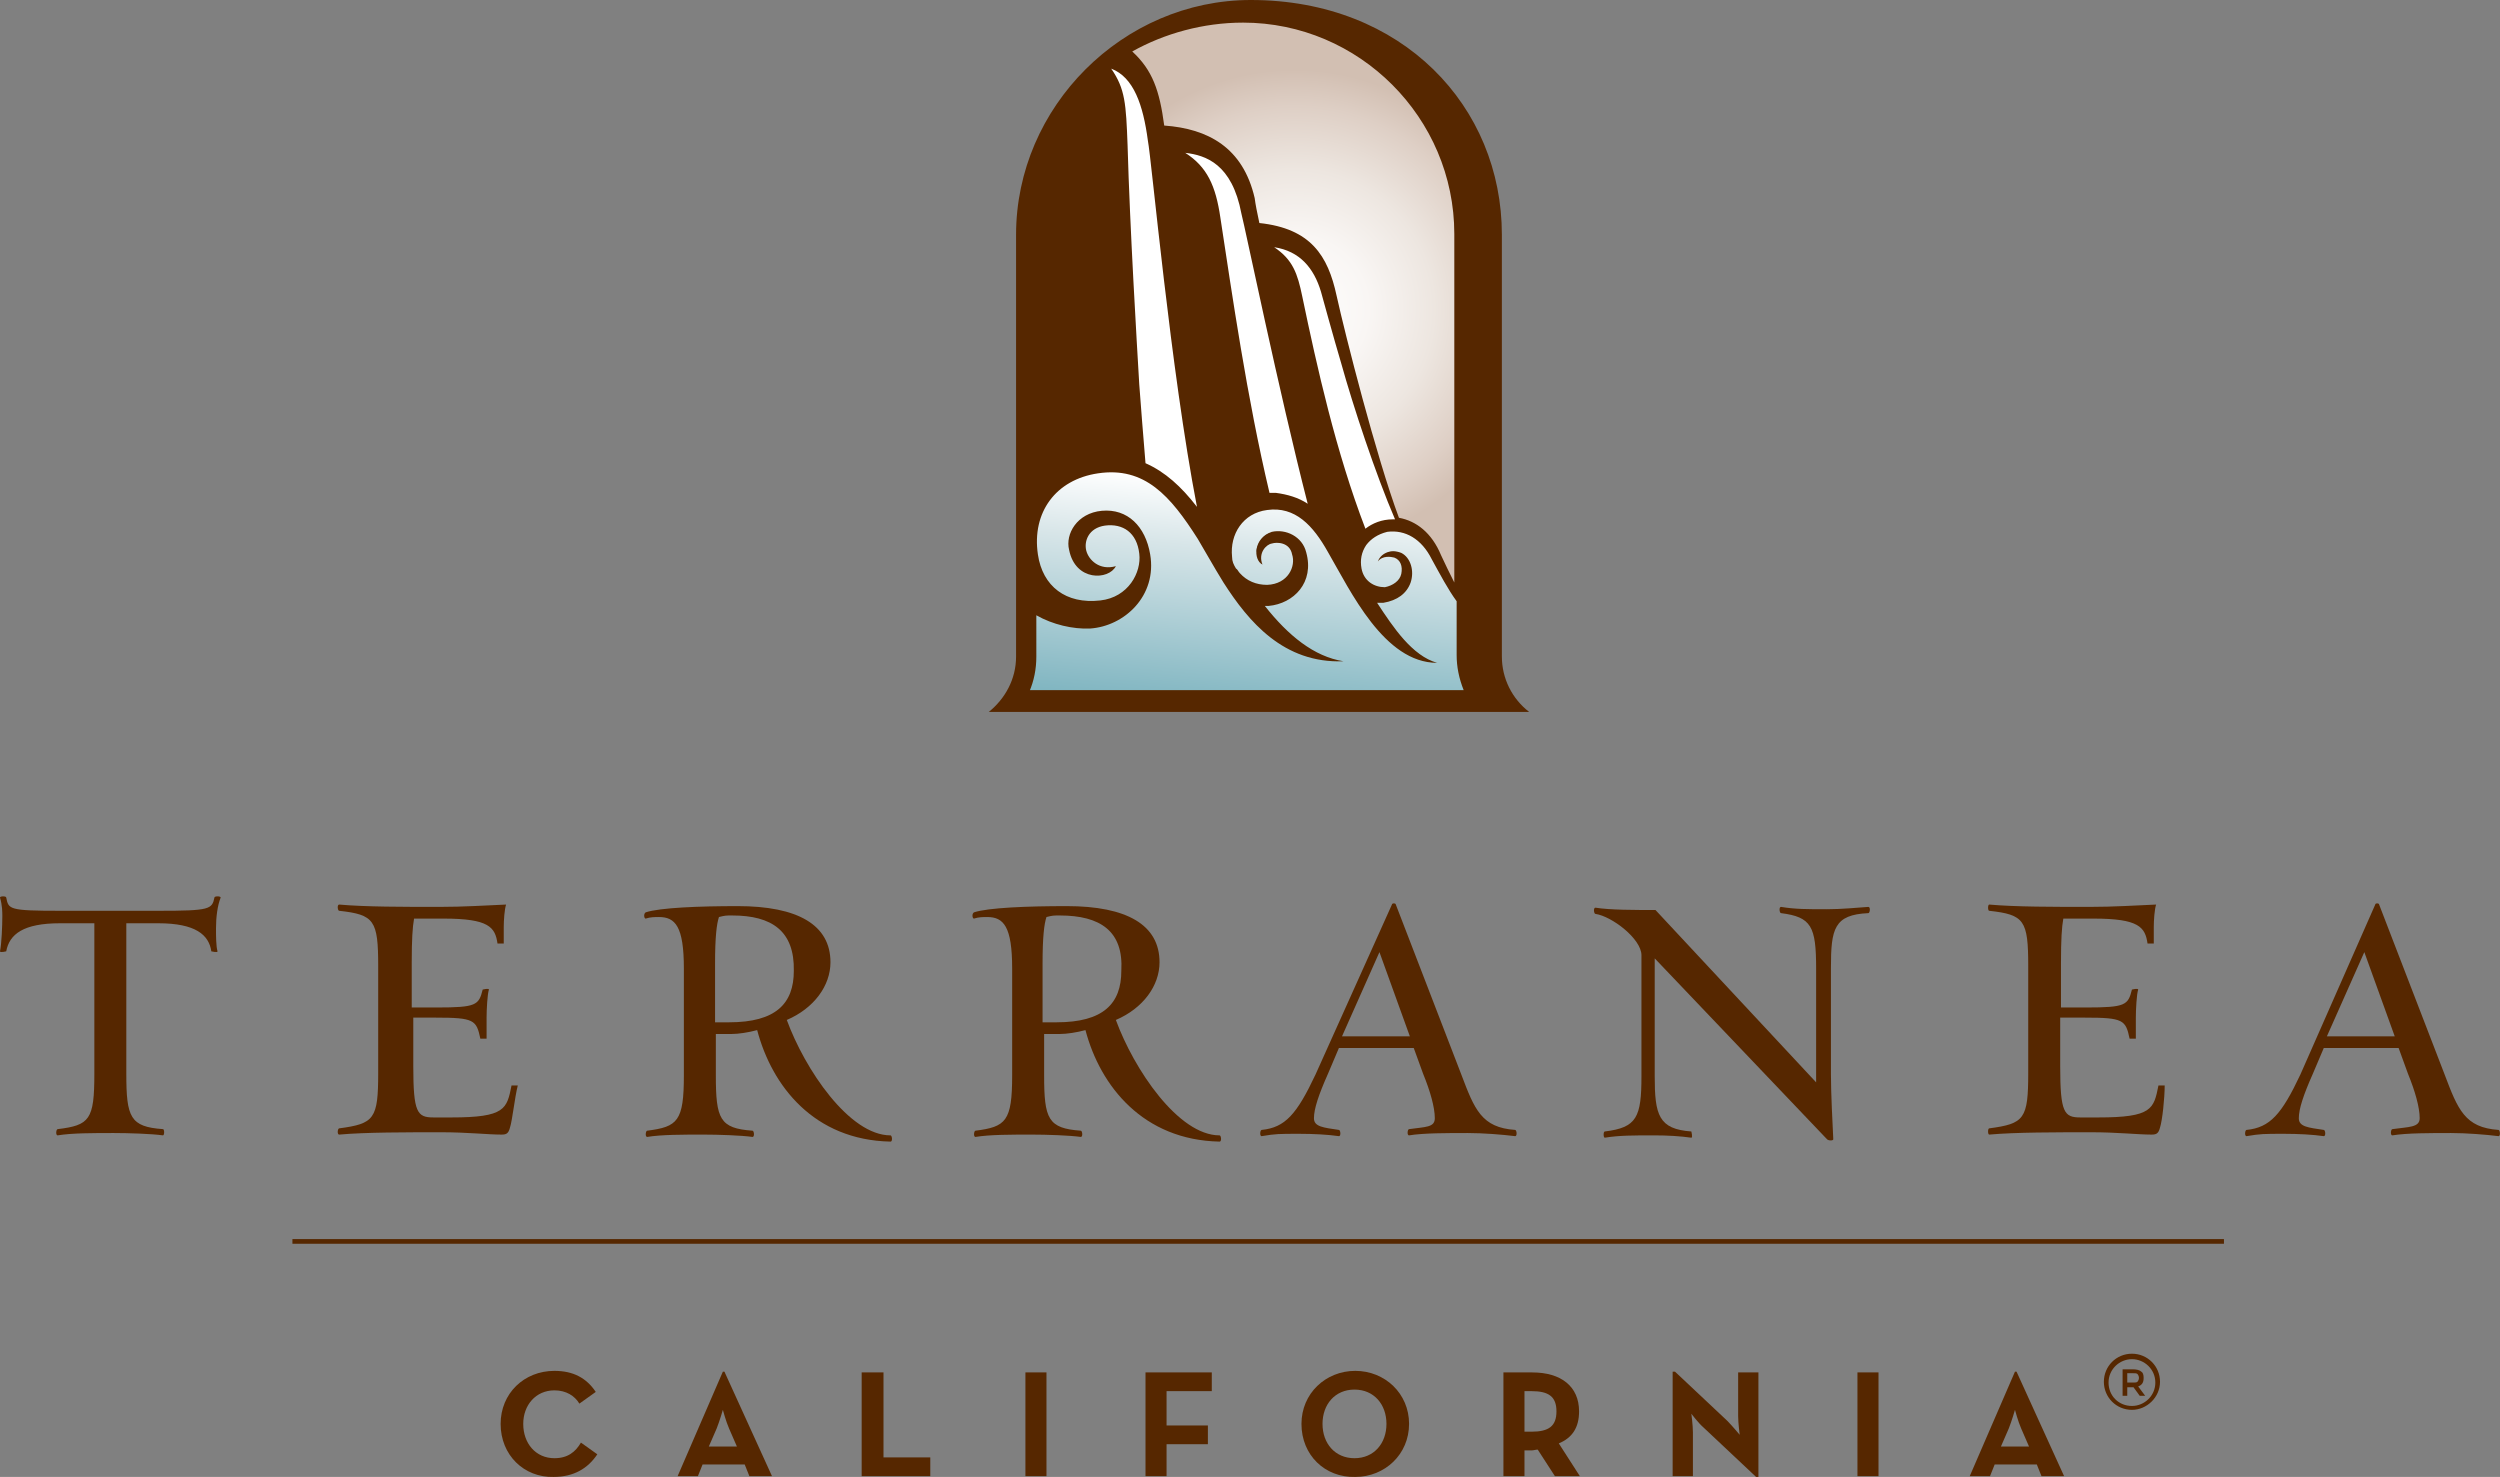 <svg enable-background="new 0 0 320.6 189.4" height="189.4" viewBox="0 0 320.6 189.4" width="320.6" xmlns="http://www.w3.org/2000/svg" xmlns:xlink="http://www.w3.org/1999/xlink"><rect x="0" y="0" width="320.6" height="189.4" fill="#808080" stroke="none"/><clipPath id="a"><path d="m140.9 59.4c-5.3.8-9.9 4.4-8.9 11.6.6 4.1 3.5 7.8 9 7.1 3.6-.5 6-4.5 5.7-6.9-.3-2.7-2.6-4.7-4.8-4.4-2.1.3-3.5 3-3.2 4.1.3 1.2 1.2 1.7 3 2.1-1.7.8-3.3-.3-4.1-2.4-.6-2 .9-4.2 4.1-4.5 3.3-.3 4.7 1.5 5.3 5.1.8 5.3-3.2 8.1-7.7 8.4-2.3.2-5.1-.9-7.1-2.3v6.8c0 1.5-.9 4.1-1.5 5.6l58.3-.2c-.6-1.4-1.2-3.9-1.2-5.4l.3-7.2c-1.4-.9-3-3.6-4.1-5.6-1.4-2.6-4.1-4.4-6.3-4.1-1.1.2-2.7 1.7-3.3 2.4-.6.8-.6 2.6-.3 3.6.6 1.5 2.4 2.9 3.6 2.7 1.1 0 2.4-1.2 2.6-2.1s-.5-2.3-1.2-2.6c-.5-.2-.8-.3-1.2-.3.5-.3 1.4-.2 1.7.2 1.1.8 1.7 2 .9 3.3-.6 1.2-1.5 1.8-3 2.3-.3 0-1.1 0-1.4 0 2 3.5 3.8 5.7 6.3 7.5-4.1-1.5-8.1-8.9-11-13.9-2-3.5-5.6-6.5-9.2-6-3.2.3-5.4 4.1-5.1 6.9 0 .6.5 1.8.6 2.1.2.2 1.1 1.1 1.2 1.4.9 1.1 2.6 1.2 3.9 1.2 2.7-.2 3.8-3.6 3.3-5.1s-2.6-2-3.2-1.8c-.8.3-1.2.6-1.8 1.8 0-.8.9-2.3 1.7-2.4 1.5-.3 3.3.5 3.8 2.6.8 3.8-2.3 5.9-4.2 5.9-.2 0-.9.2-1.1.2l-.6.3c2.4 3 3.9 5.1 6.3 6.2-3.8-1.5-6.9-4.7-9.6-8.9-1.4-2.1-2-4.4-2.9-5.9-3.2-5.1-7.1-9.5-12.4-9.5-.3.1-.7.1-1.2.1"/></clipPath><linearGradient id="b" gradientTransform="matrix(-2.968 33.922 33.922 2.968 -30421.906 35803.602)" gradientUnits="userSpaceOnUse" x1="-1123.928" x2="-1123.008" y1="803.228" y2="803.228"><stop offset="0" stop-color="#fff"/><stop offset=".276" stop-color="#d7e5e8"/><stop offset=".87" stop-color="#87b9c4"/><stop offset="1" stop-color="#76b0bc"/></linearGradient><clipPath id="c"><path d="m143.6 6.9c2.7 2.6 4.4 6.3 5 10.8 5.6.3 10.1 1.8 11.6 8.3.2.6.5 2.3.8 3.6 6.6.8 8.9 3.9 9.8 9 .9 5 5.9 20.8 8.7 28.8 2.3.3 3.6 2 4.8 4.8.5.9 2.6 3.6 3.3 4.8v-47.3c0-14.9-12.8-28.2-27.7-28.2-5.3.2-12.1 2.9-16.3 5.4"/></clipPath><radialGradient id="d" cx="-1115.088" cy="747.867" gradientTransform="matrix(33.528 0 0 -33.528 37552.465 25114.023)" gradientUnits="userSpaceOnUse" r=".918"><stop offset="0" stop-color="#fff"/><stop offset=".308" stop-color="#f9f6f4"/><stop offset=".584" stop-color="#ede6e0"/><stop offset=".847" stop-color="#decfc5"/><stop offset="1" stop-color="#d2bfb2"/></radialGradient><path d="m141.4 9.4c1.7-1.7 3-4.1 3.9-2.4s2.7 7.4 2.9 8.6c.2 1.4.8 3.3.8 3.3 2.4-1.4 8.9-2.1 12.1 10.7.6 1.5 1.8.5 2.7.8.9.2 5.4-.5 8.1 11.6 2.6 12.1 6.3 21.2 7.7 25.5-2.3.3-5.9.6-6.2 2.9-4.4-4.5-8.1-8.4-15.1-4.5-1.8 1.4-2.9 3-2.9 3-3.8-5.4-5.4-7.4-11.9-9.3-2.4-10.3-2.1-50.2-2.1-50.2" fill="#fff"/><path clip-path="url(#a)" d="m191.5 59.6-3 35.2-60.4-5.2 3-35.3z" fill="url(#b)"/><path clip-path="url(#c)" d="m143.6 1.7h44v75.5h-44z" fill="url(#d)"/><g fill="#562700"><path d="m192.6 84.2v-54.1c0-16.4-12.7-30.1-32.2-30.1-16.4 0-30.1 13.7-30.1 30.1v54.1c0 2.9-1.4 5.4-3.5 7.1h69.3c-2.2-1.7-3.5-4.3-3.5-7.1m-33.2-81.3c14.9 0 27.1 12.2 27.1 27.1v44.7c-.6-1.2-1.2-2.4-1.7-3.5-1.2-2.9-3.2-4.4-5.4-4.8-2.9-7.8-6.9-23.5-8-28.5-1.1-5.1-3.3-8.6-9.9-9.3-.3-1.4-.5-2.4-.6-3.2-1.5-6.5-6-8.9-11.6-9.3-.6-4.5-1.5-7.1-4.1-9.5 4.1-2.3 9.1-3.7 14.2-3.7m7.6 35.1c-.6-2.9-1.2-4.7-3.6-6.3 3.3.5 5.1 2.7 6 5.7 0 0 1.7 6.2 2.6 9.2 1.5 5.4 4.4 14.2 6.9 20-.2 0-.3 0-.3 0-1.4 0-2.6.5-3.5 1.2-3.8-9.9-6.2-20.7-8.1-29.8m.7 26.6c-1.2-.8-2.6-1.2-4.1-1.4-.3 0-.5 0-.8 0-2.9-12.2-4.8-25.5-6.3-35.3-.6-4.1-1.7-6.5-4.5-8.3 2.6.3 6 1.4 7.2 7.8.5 1.9 4.8 22.8 8.5 37.2m-20.5-46.6c.5 2.6 2.9 29.4 6.3 47-2-2.6-4.1-4.5-6.6-5.6-.3-3.8-.6-7.2-.8-10.1-.3-5.1-1.2-20-1.5-30.7-.2-5.3-.3-7.2-2.1-9.8 2.9 1.1 4.1 4.7 4.7 9.2m-15.2 70.7c.6-1.4.9-2.9.9-4.5v-5.3c2.1 1.2 4.7 1.8 6.9 1.7 4.4-.3 8.6-4.2 7.7-9.5-.6-3.6-2.9-5.9-6.2-5.6-3.2.3-4.7 3-4.2 5 .8 4.1 5.1 3.9 6 2.1-2.1.6-3.5-.8-3.8-2s.3-2.9 2.4-3.2c2.3-.3 4.1.9 4.4 3.6.3 2.4-1.4 5.6-5 6-4.4.5-7.4-1.8-8-5.9-.8-5.4 2.3-9.6 7.7-10.4 6-.9 9.3 2.9 12.8 8.4.9 1.5 2 3.5 3.3 5.6 3.2 5 7.7 10.4 15.4 10.1-3.8-.6-7.1-3.3-10.1-7.1h.5c3.2-.3 5.9-3 4.8-6.9-.5-2-2.6-3-4.4-2.6-2.4.8-2.4 3.6-1.2 4.2-.6-1.5.5-2.6 1.2-2.7.6-.2 2.3-.2 2.6 1.4.5 1.5-.5 3.8-3.2 3.9-1.4 0-2.6-.5-3.5-1.5-.2-.2-.3-.5-.5-.6-.3-.5-.5-.9-.5-1.5-.3-2.9 1.4-5.6 4.5-6 3.6-.5 5.9 2 7.8 5.4 2.9 5 7.2 14.2 14 14.2-3.2-.9-5.6-4.5-7.7-7.7h.8c1.8-.3 3-1.2 3.5-2.6.5-1.5 0-3.2-1.2-3.8-1.5-.6-2.7.2-3 1.1.6-.8 1.7-.6 2.1-.5.8.3 1.1 1.1.9 2.1-.2.9-1.1 1.5-2.1 1.7-1.4 0-2.7-.8-3-2.4-.2-1.1 0-2.1.6-3 .6-.8 1.5-1.4 2.7-1.7 2.3-.3 4.4.9 5.7 3.5 1.1 2 2.1 3.9 3.2 5.4v6.9c0 1.5.3 3 .9 4.5h-55.7z"/><path d="m27.7 119.1c0 .8 0 2.3.2 2.9 0 .2-.8 0-.8 0-.3-2.1-2-3.6-6.8-3.6h-4.1v19.3c0 5.6.5 6.8 4.7 7.1.2 0 .2.8 0 .8-1.4-.2-4.4-.3-6.3-.3-2.6 0-5.4 0-7.2.3-.3 0-.2-.8 0-.8 4.1-.5 4.7-1.2 4.7-7.1v-19.3h-4.4c-4.7 0-6.5 1.4-6.9 3.6 0 0-.8.2-.8 0 .2-.9.3-3.3.3-4.5 0-.5 0-1.4-.3-2.4 0-.2.8-.2.8 0 .3 1.5.3 1.7 6.9 1.7h12.7c6.5 0 6.8-.2 7.1-1.7 0-.2.8-.2.8 0-.4 1-.6 2.5-.6 4"/><path d="m65.4 144.6c-.2.8-.5.9-1.1.9-1.7 0-4.4-.3-7.7-.3-4.5 0-9.8 0-13.1.3-.3 0-.2-.8 0-.8 4.5-.6 5-1.2 5-7.1v-13.7c0-5.9-.5-6.6-5-7.1-.2 0-.3-.8 0-.8 3.3.3 8.4.3 12.8.3 3.2 0 6.2-.2 8.6-.3-.2.6-.3 2-.3 2.9v2.1h-.8c-.3-2.1-1.1-3.2-6.9-3.2h-3.8c-.2 1.1-.3 2.7-.3 5.7v5.7h3.2c5.1 0 5.4-.3 5.9-2.3 0 0 .8-.2.8 0-.2.6-.3 2.6-.3 3.6v2.7h-.8c-.5-2.4-.8-2.7-5.7-2.7h-2.9v6.2c0 6 .5 6.6 2.6 6.6h2.3c6.9 0 7.1-1.1 7.7-4.1h.8c-.4 1.6-.7 4.5-1 5.4"/><path d="m97.1 132.1c-1.1.3-2.4.5-3.3.5s-1.2 0-2 0v5.3c0 5.6.5 6.8 4.7 7.1.2 0 .3.8 0 .8-1.4-.2-4.4-.3-6.3-.3-2.6 0-5.4 0-7.2.3-.3 0-.2-.8 0-.8 3.9-.5 4.7-1.2 4.7-7.1v-13.7c0-5.4-1.1-6.6-3.2-6.6-.5 0-1.1 0-1.7.2-.2 0-.3-.6 0-.8 1.8-.6 6.9-.8 11.8-.8 7.7 0 11.9 2.4 11.9 7.2 0 3-2.1 5.9-5.6 7.4 2.3 6.3 8 14.8 13.3 14.8.2 0 .3.8 0 .8-9.8-.2-15.2-7.1-17.1-14.3m-3.2-14.7c-.8 0-.9 0-1.7.2-.3.9-.5 2.6-.5 6v7.5h1.8c6 0 8.3-2.4 8.3-6.6.1-5.1-2.8-7.1-7.9-7.1"/><path d="m139.2 132.1c-1.1.3-2.4.5-3.3.5s-1.2 0-2 0v5.3c0 5.6.5 6.8 4.7 7.1.2 0 .3.8 0 .8-1.4-.2-4.4-.3-6.3-.3-2.6 0-5.4 0-7.2.3-.3 0-.2-.8 0-.8 3.9-.5 4.7-1.2 4.7-7.1v-13.7c0-5.4-1.1-6.6-3.2-6.6-.5 0-1.1 0-1.7.2-.2 0-.3-.6 0-.8 1.8-.6 6.9-.8 11.9-.8 7.7 0 11.9 2.4 11.9 7.2 0 3-2.1 5.9-5.6 7.4 2.3 6.3 8 14.8 13.3 14.8.2 0 .3.8 0 .8-9.8-.2-15.3-7.1-17.2-14.3m-3.3-14.7c-.8 0-.9 0-1.7.2-.3.9-.5 2.6-.5 6v7.5h1.8c6 0 8.3-2.4 8.3-6.6.3-5.1-2.7-7.1-7.9-7.1"/><path d="m188.2 145.3c-2.6 0-5.7 0-7.5.3-.3 0-.2-.8 0-.8 2.1-.3 3.3-.2 3.3-1.4 0-1.4-.6-3.5-1.5-5.7l-1.2-3.3h-9.6l-1.4 3.3c-1.2 2.7-1.8 4.5-1.8 5.7 0 1.1 1.2 1.2 3.2 1.5.2 0 .3.8 0 .8-1.4-.2-3.2-.3-5.1-.3-2.6 0-3 0-4.8.3-.3 0-.2-.8 0-.8 3-.3 4.5-2 6.9-7.1l9.8-21.8c0-.2.5-.2.5 0l8.4 21.8c1.7 4.5 2.6 6.8 6.9 7.1.2 0 .3.8 0 .8-1.6-.2-4.1-.4-6.1-.4m-11.3-23.2-4.8 10.8h8.7z"/><path d="m234.8 124.1v13.7c0 2.3.2 6.3.3 8.3 0 .2-.6.2-.8 0l-22.1-23.2v15.1c0 5 .5 6.8 4.7 7.1 0 0 .2.8 0 .8-1.4-.2-3-.3-4.8-.3-2.6 0-4.5 0-6.3.3-.2 0-.2-.8 0-.8 4.1-.5 4.7-1.8 4.7-7.1v-15.5c0-2.1-3.8-5-5.9-5.3-.2 0-.3-.8 0-.8 1.8.3 5.1.3 7.7.3l20.6 22.1v-14.6c0-5.4-.6-6.6-4.5-7.1-.2 0-.3-.8 0-.8 1.8.3 3.3.3 5.9.3 1.8 0 3.9-.2 5.3-.3.3 0 .2.8 0 .8-4.4.2-4.8 2-4.8 7"/><path d="m277 144.6c-.2.8-.5.9-1.1.9-1.7 0-4.4-.3-7.7-.3-4.5 0-9.8 0-13.1.3-.2 0-.2-.8 0-.8 4.5-.6 5-1.2 5-7.1v-13.7c0-5.9-.5-6.6-5-7.1-.2 0-.2-.8 0-.8 3.3.3 8.4.3 12.8.3 3.2 0 6.2-.2 8.6-.3-.2.6-.3 2-.3 2.9v2.1h-.8c-.3-2.1-1.1-3.2-6.9-3.2h-3.9c-.2 1.1-.3 2.7-.3 5.7v5.7h3.2c5.1 0 5.4-.3 5.9-2.3 0 0 .8-.2.8 0-.2.6-.3 2.6-.3 3.6v2.7h-.8c-.5-2.4-.8-2.7-5.7-2.7h-3.2v6.2c0 6 .5 6.6 2.6 6.6h2.3c6.9 0 7.1-1.1 7.7-4.1h.8c0 1.6-.3 4.5-.6 5.4"/><path d="m314.3 145.3c-2.6 0-5.7 0-7.5.3-.3 0-.2-.8 0-.8 2.1-.3 3.5-.2 3.5-1.4 0-1.4-.6-3.5-1.5-5.7l-1.2-3.3h-9.6l-1.4 3.3c-1.2 2.7-1.8 4.5-1.8 5.7 0 1.1 1.2 1.2 3.2 1.5.2 0 .3.8 0 .8-1.4-.2-3.2-.3-5.1-.3-2.6 0-3 0-4.8.3-.3 0-.2-.8 0-.8 3-.3 4.5-2 6.9-7.1l9.6-21.8c0-.2.5-.2.5 0l8.4 21.8c1.7 4.5 2.6 6.8 6.9 7.1.2 0 .3.8 0 .8-1.6-.2-4.1-.4-6.1-.4m-11.1-23.2-4.8 10.8h8.7z"/><path d="m37.5 158.9h247.7v.6h-247.7z"/><path d="m64.2 182.6c0-3.9 3-6.8 6.9-6.8 2.4 0 4.1.9 5.3 2.7l-2.1 1.5c-.6-1-1.7-1.7-3.2-1.7-2.4 0-4 1.9-4 4.3 0 2.5 1.6 4.4 4 4.4 1.7 0 2.7-.8 3.4-2l2.1 1.5c-1.2 1.8-3 2.9-5.6 2.9-3.8.1-6.8-2.8-6.8-6.8z"/><path d="m92.7 175.9h.2l6.1 13.4h-2.9l-.6-1.5h-5.4l-.6 1.5h-2.6zm1.8 9.6-1-2.3c-.4-.9-.8-2.4-.8-2.4s-.4 1.4-.8 2.4l-1 2.3z"/><path d="m110.6 176h2.7v10.9h6v2.4h-8.8v-13.3z"/><path d="m131.5 176h2.7v13.3h-2.7z"/><path d="m146.8 176h8.6v2.4h-5.8v4.4h5.3v2.4h-5.3v4.1h-2.7v-13.3z"/><path d="m166.9 182.6c0-3.9 3.1-6.8 6.9-6.8s6.9 2.9 6.9 6.8-3.1 6.8-6.9 6.8c-3.9.1-6.9-2.8-6.9-6.8zm10.9 0c0-2.5-1.6-4.4-4.1-4.4s-4.1 1.9-4.1 4.4 1.6 4.4 4.1 4.4 4.1-1.9 4.1-4.4z"/><path d="m202.6 189.3h-3.2l-2.2-3.4c-.3 0-.5.1-.8.1h-.9v3.3h-2.7v-13.3h3.7c3.7 0 6 1.8 6 5 0 2.1-.9 3.4-2.6 4.1zm-6.2-5.7c2.2 0 3.2-.7 3.2-2.6s-1-2.6-3.2-2.6h-.9v5.2z"/><path d="m218.5 183.1c-.7-.6-1.6-1.8-1.6-1.8s.2 1.5.2 2.4v5.6h-2.6v-13.4h.3l6.7 6.3c.6.6 1.6 1.8 1.6 1.8s-.2-1.5-.2-2.4v-5.6h2.6v13.4h-.3z"/><path d="m238.2 176h2.7v13.3h-2.7z"/><path d="m258.4 175.9h.2l6.1 13.4h-2.9l-.6-1.5h-5.4l-.6 1.5h-2.6zm1.8 9.6-1-2.3c-.4-.9-.8-2.4-.8-2.4s-.4 1.4-.8 2.4l-1 2.3z"/><path d="m273.4 180.8c-2 0-3.6-1.6-3.6-3.6s1.6-3.6 3.6-3.6 3.6 1.6 3.6 3.6-1.7 3.6-3.6 3.6zm0-6.5c-1.6 0-3 1.3-3 3s1.3 3 3 3c1.6 0 3-1.3 3-3s-1.4-3-3-3z"/><path d="m274.9 176.7c0 .6-.2.9-.7 1.1l.9 1.2h-.7l-.8-1.1h-.8v1.1h-.6v-3.4h1.3c.5 0 .9.1 1.1.3.2.1.3.4.3.8zm-.8.5c.1-.1.2-.3.2-.5s-.1-.4-.2-.5-.3-.1-.6-.1h-.7v1.2h.7c.3 0 .5 0 .6-.1z"/></g></svg>